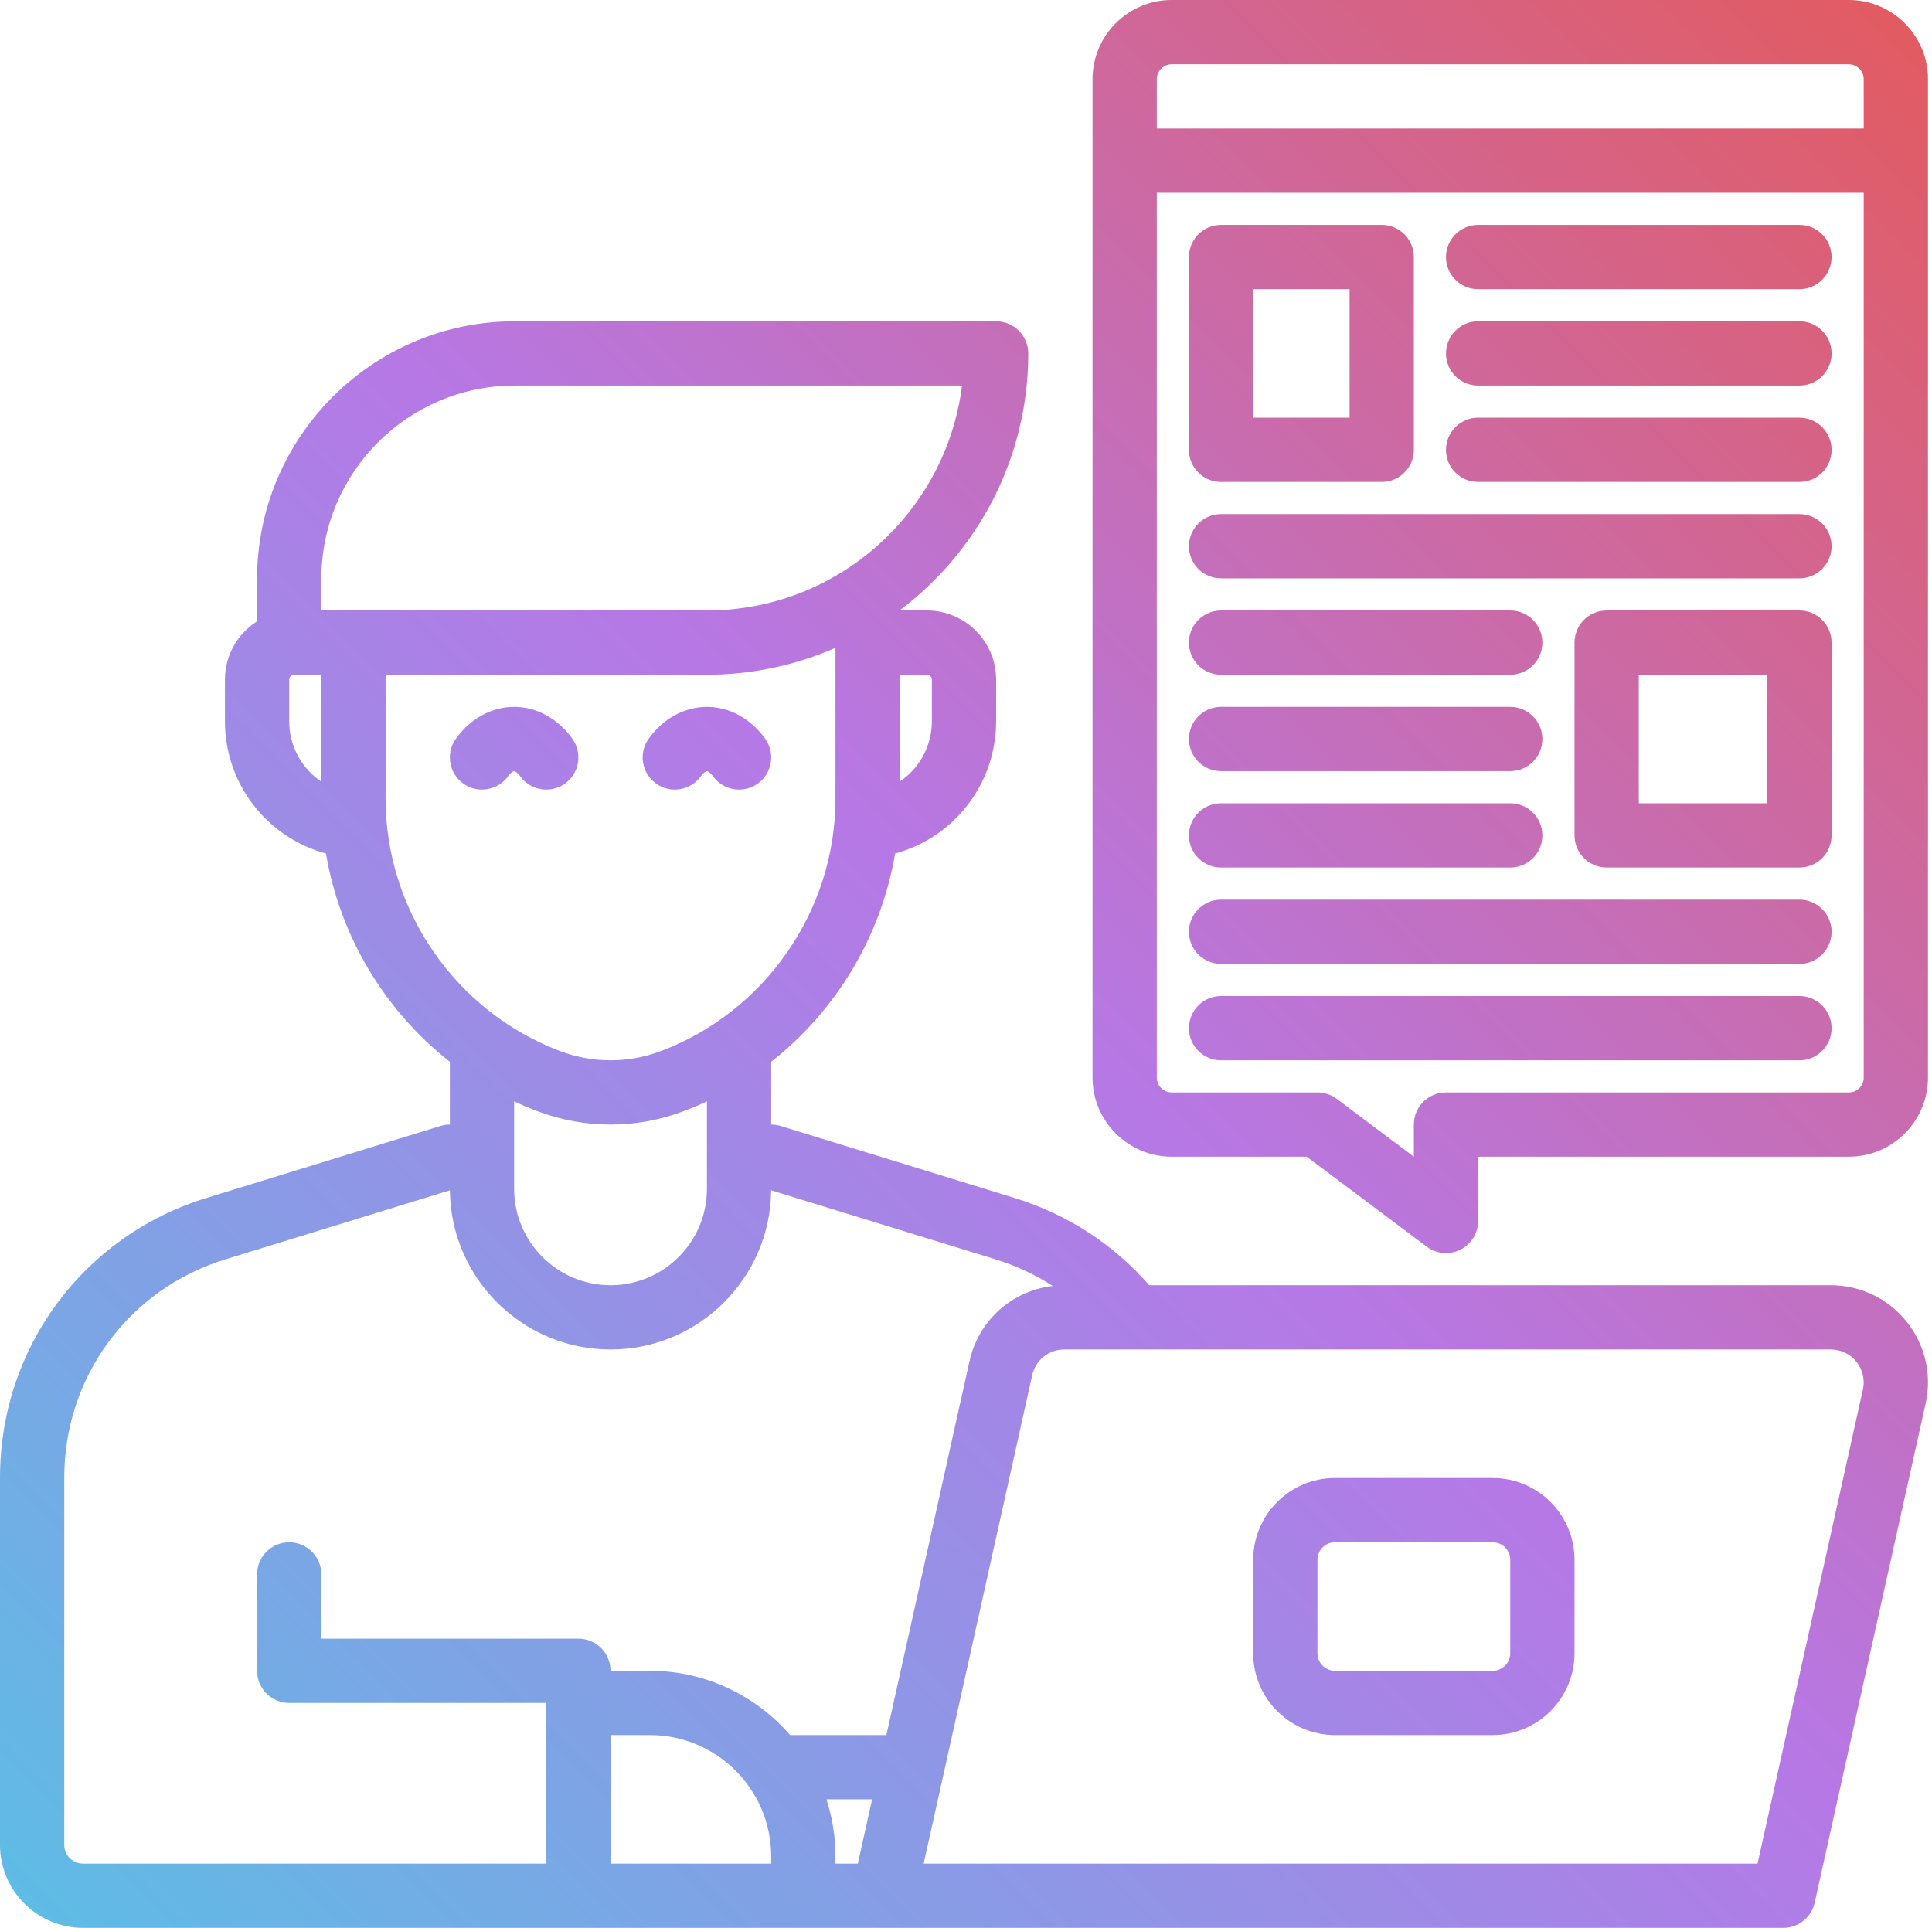 <?xml version="1.0" encoding="UTF-8"?><svg xmlns="http://www.w3.org/2000/svg" xmlns:xlink="http://www.w3.org/1999/xlink" height="480.0" preserveAspectRatio="xMidYMid meet" version="1.0" viewBox="16.0 16.0 481.0 480.0" width="481.0" zoomAndPan="magnify"><linearGradient gradientUnits="userSpaceOnUse" id="a" x1="59.287" x2="527.453" xlink:actuate="onLoad" xlink:show="other" xlink:type="simple" xmlns:xlink="http://www.w3.org/1999/xlink" y1="527.177" y2="59.011"><stop offset="0" stop-color="#5ebce5"/><stop offset=".507" stop-color="#b678e6"/><stop offset="1" stop-color="#e25b61"/></linearGradient><path d="M307.708,304h33.626l29.867,22.4c1.412,1.059,3.101,1.6,4.801,1.6c1.219,0,2.445-0.279,3.577-0.845 C382.288,325.8,384,323.03,384,320v-16h92.292c10.867,0,19.708-8.841,19.708-19.708V35.708C496,24.841,487.159,16,476.292,16 H307.708C296.841,16,288,24.841,288,35.708v248.585C288,295.159,296.841,304,307.708,304z M476.292,288H376c-4.418,0-8,3.582-8,8v8 l-19.2-14.4c-1.385-1.039-3.069-1.6-4.8-1.6h-36.292c-2.044,0-3.708-1.663-3.708-3.708V64h176v220.292 C480,286.337,478.337,288,476.292,288z M307.708,32h168.585c2.044,0,3.708,1.663,3.708,3.708V48H304V35.708 C304,33.663,305.663,32,307.708,32z M320,136h40c4.418,0,8-3.582,8-8V80c0-4.418-3.582-8-8-8h-40c-4.418,0-8,3.582-8,8v48 C312,132.418,315.582,136,320,136z M328,88h24v32h-24V88z M472,80c0,4.418-3.582,8-8,8h-80c-4.418,0-8-3.582-8-8s3.582-8,8-8h80 C468.418,72,472,75.582,472,80z M472,104c0,4.418-3.582,8-8,8h-80c-4.418,0-8-3.582-8-8s3.582-8,8-8h80 C468.418,96,472,99.582,472,104z M472,128c0,4.418-3.582,8-8,8h-80c-4.418,0-8-3.582-8-8s3.582-8,8-8h80 C468.418,120,472,123.582,472,128z M472,152c0,4.418-3.582,8-8,8H320c-4.418,0-8-3.582-8-8s3.582-8,8-8h144 C468.418,144,472,147.582,472,152z M312,176c0-4.418,3.582-8,8-8h72c4.418,0,8,3.582,8,8s-3.582,8-8,8h-72 C315.582,184,312,180.418,312,176z M312,200c0-4.418,3.582-8,8-8h72c4.418,0,8,3.582,8,8s-3.582,8-8,8h-72 C315.582,208,312,204.418,312,200z M464,168h-48c-4.418,0-8,3.582-8,8v48c0,4.418,3.582,8,8,8h48c4.418,0,8-3.582,8-8v-48 C472,171.582,468.418,168,464,168z M456,216h-32v-32h32V216z M490.671,345.056c-4.616-5.755-11.496-9.056-18.874-9.056H302.123 c-8.69-9.963-20.151-17.61-33.545-21.731l-58.226-17.915C209.59,296.119,208.797,296,208,296v-15.632 c16.235-12.749,27.378-31.286,30.844-51.849C253.69,224.467,264,211.031,264,195.579v-10.373c0-9.487-7.719-17.206-17.206-17.206 H240v-0.044c19.418-14.61,32-37.84,32-63.956c0-4.418-3.582-8-8-8H144.161C108.782,96,80,124.782,80,160.161v10.534 c-4.8,3.056-8,8.411-8,14.511v10.373c0,15.453,10.309,28.889,25.156,32.94c3.466,20.563,14.609,39.1,30.844,51.849V296 c-0.797,0-1.59,0.119-2.353,0.354l-58.226,17.915C36.665,323.733,16,351.712,16,383.892v91.459C16,486.737,25.263,496,36.649,496 h423.338c3.75,0,6.996-2.604,7.81-6.265l27.621-124.291C497.018,358.242,495.288,350.811,490.671,345.056z M246.794,184 c0.665,0,1.206,0.541,1.206,1.206v10.373c0,6.177-3.105,11.739-8,15.035V184H246.794z M96,210.625c-4.895-3.299-8-8.867-8-15.046 v-10.373c0-0.665,0.541-1.206,1.206-1.206H96V210.625z M96,168v-7.839C96,133.605,117.605,112,144.161,112h111.342 c-3.95,31.527-30.922,56-63.502,56h-84.958H96z M112,214.86V184h80c11.374,0,22.193-2.402,32-6.7v37.56 c0,27.84-17.514,53.113-43.582,62.888c-8.008,3.003-16.83,3.003-24.837,0C129.514,267.973,112,242.7,112,214.86z M192,290.22V312 c0,13.234-10.766,24-24,24s-24-10.766-24-24v-21.78c1.944,0.91,3.933,1.748,5.963,2.509C155.779,294.91,161.89,296,168,296 s12.221-1.09,18.037-3.271C188.067,291.968,190.056,291.13,192,290.22z M208,480h-40v-32h9.778C194.442,448,208,461.558,208,478.222 V480z M229.57,480H224v-1.778c0-4.961-0.795-9.738-2.248-14.222h11.374L229.57,480z M212.707,448c-8.482-9.789-20.989-16-34.928-16 H168c0-4.418-3.582-8-8-8H96v-16c0-4.418-3.582-8-8-8s-8,3.582-8,8v24c0,4.418,3.582,8,8,8h64v40H36.649 c-2.563,0-4.649-2.086-4.649-4.649v-91.459c0-25.111,16.125-46.945,40.126-54.33l55.883-17.195C128.208,334.254,146.067,352,168,352 s39.792-17.746,39.991-39.633l55.883,17.195c5.136,1.58,9.908,3.827,14.239,6.624c-10.153,1.182-18.484,8.553-20.752,18.761 L236.681,448H212.707z M479.798,361.974L453.57,480H245.96l27.019-121.583c0.839-3.779,4.129-6.417,8-6.417h190.819 c2.499,0,4.829,1.118,6.393,3.067C479.754,357.017,480.34,359.534,479.798,361.974z M312,224c0-4.418,3.582-8,8-8h72 c4.418,0,8,3.582,8,8s-3.582,8-8,8h-72C315.582,232,312,228.418,312,224z M472,248c0,4.418-3.582,8-8,8H320c-4.418,0-8-3.582-8-8 s3.582-8,8-8h144C468.418,240,472,243.582,472,248z M472,272c0,4.418-3.582,8-8,8H320c-4.418,0-8-3.582-8-8s3.582-8,8-8h144 C468.418,264,472,267.582,472,272z M387.629,384h-39.259C337.138,384,328,393.138,328,404.371v23.259 c0,11.232,9.138,20.371,20.371,20.371h39.259c11.232,0,20.371-9.138,20.371-20.371v-23.259C408,393.138,398.862,384,387.629,384z M392,427.629c0,2.41-1.96,4.371-4.371,4.371h-39.259c-2.41,0-4.371-1.96-4.371-4.371v-23.259c0-2.41,1.96-4.371,4.371-4.371h39.259 c2.41,0,4.371,1.96,4.371,4.371V427.629z M131.319,211.081c-3.583-2.585-4.392-7.585-1.807-11.168 C133.14,194.884,138.421,192,144,192s10.86,2.884,14.488,7.913c2.585,3.583,1.776,8.583-1.807,11.168 c-1.416,1.021-3.053,1.513-4.674,1.513c-2.483,0-4.931-1.152-6.495-3.32c-0.75-1.04-1.358-1.274-1.512-1.274 s-0.762,0.234-1.512,1.274C139.903,212.856,134.902,213.667,131.319,211.081z M177.512,199.913C181.14,194.884,186.421,192,192,192 s10.86,2.884,14.488,7.913c2.585,3.583,1.776,8.583-1.807,11.168c-1.416,1.021-3.053,1.513-4.674,1.513 c-2.483,0-4.931-1.152-6.495-3.32c-0.75-1.04-1.358-1.274-1.512-1.274s-0.762,0.234-1.512,1.274 c-2.585,3.583-7.585,4.393-11.168,1.807C175.736,208.496,174.927,203.496,177.512,199.913z" fill="url(#a)"/></svg>